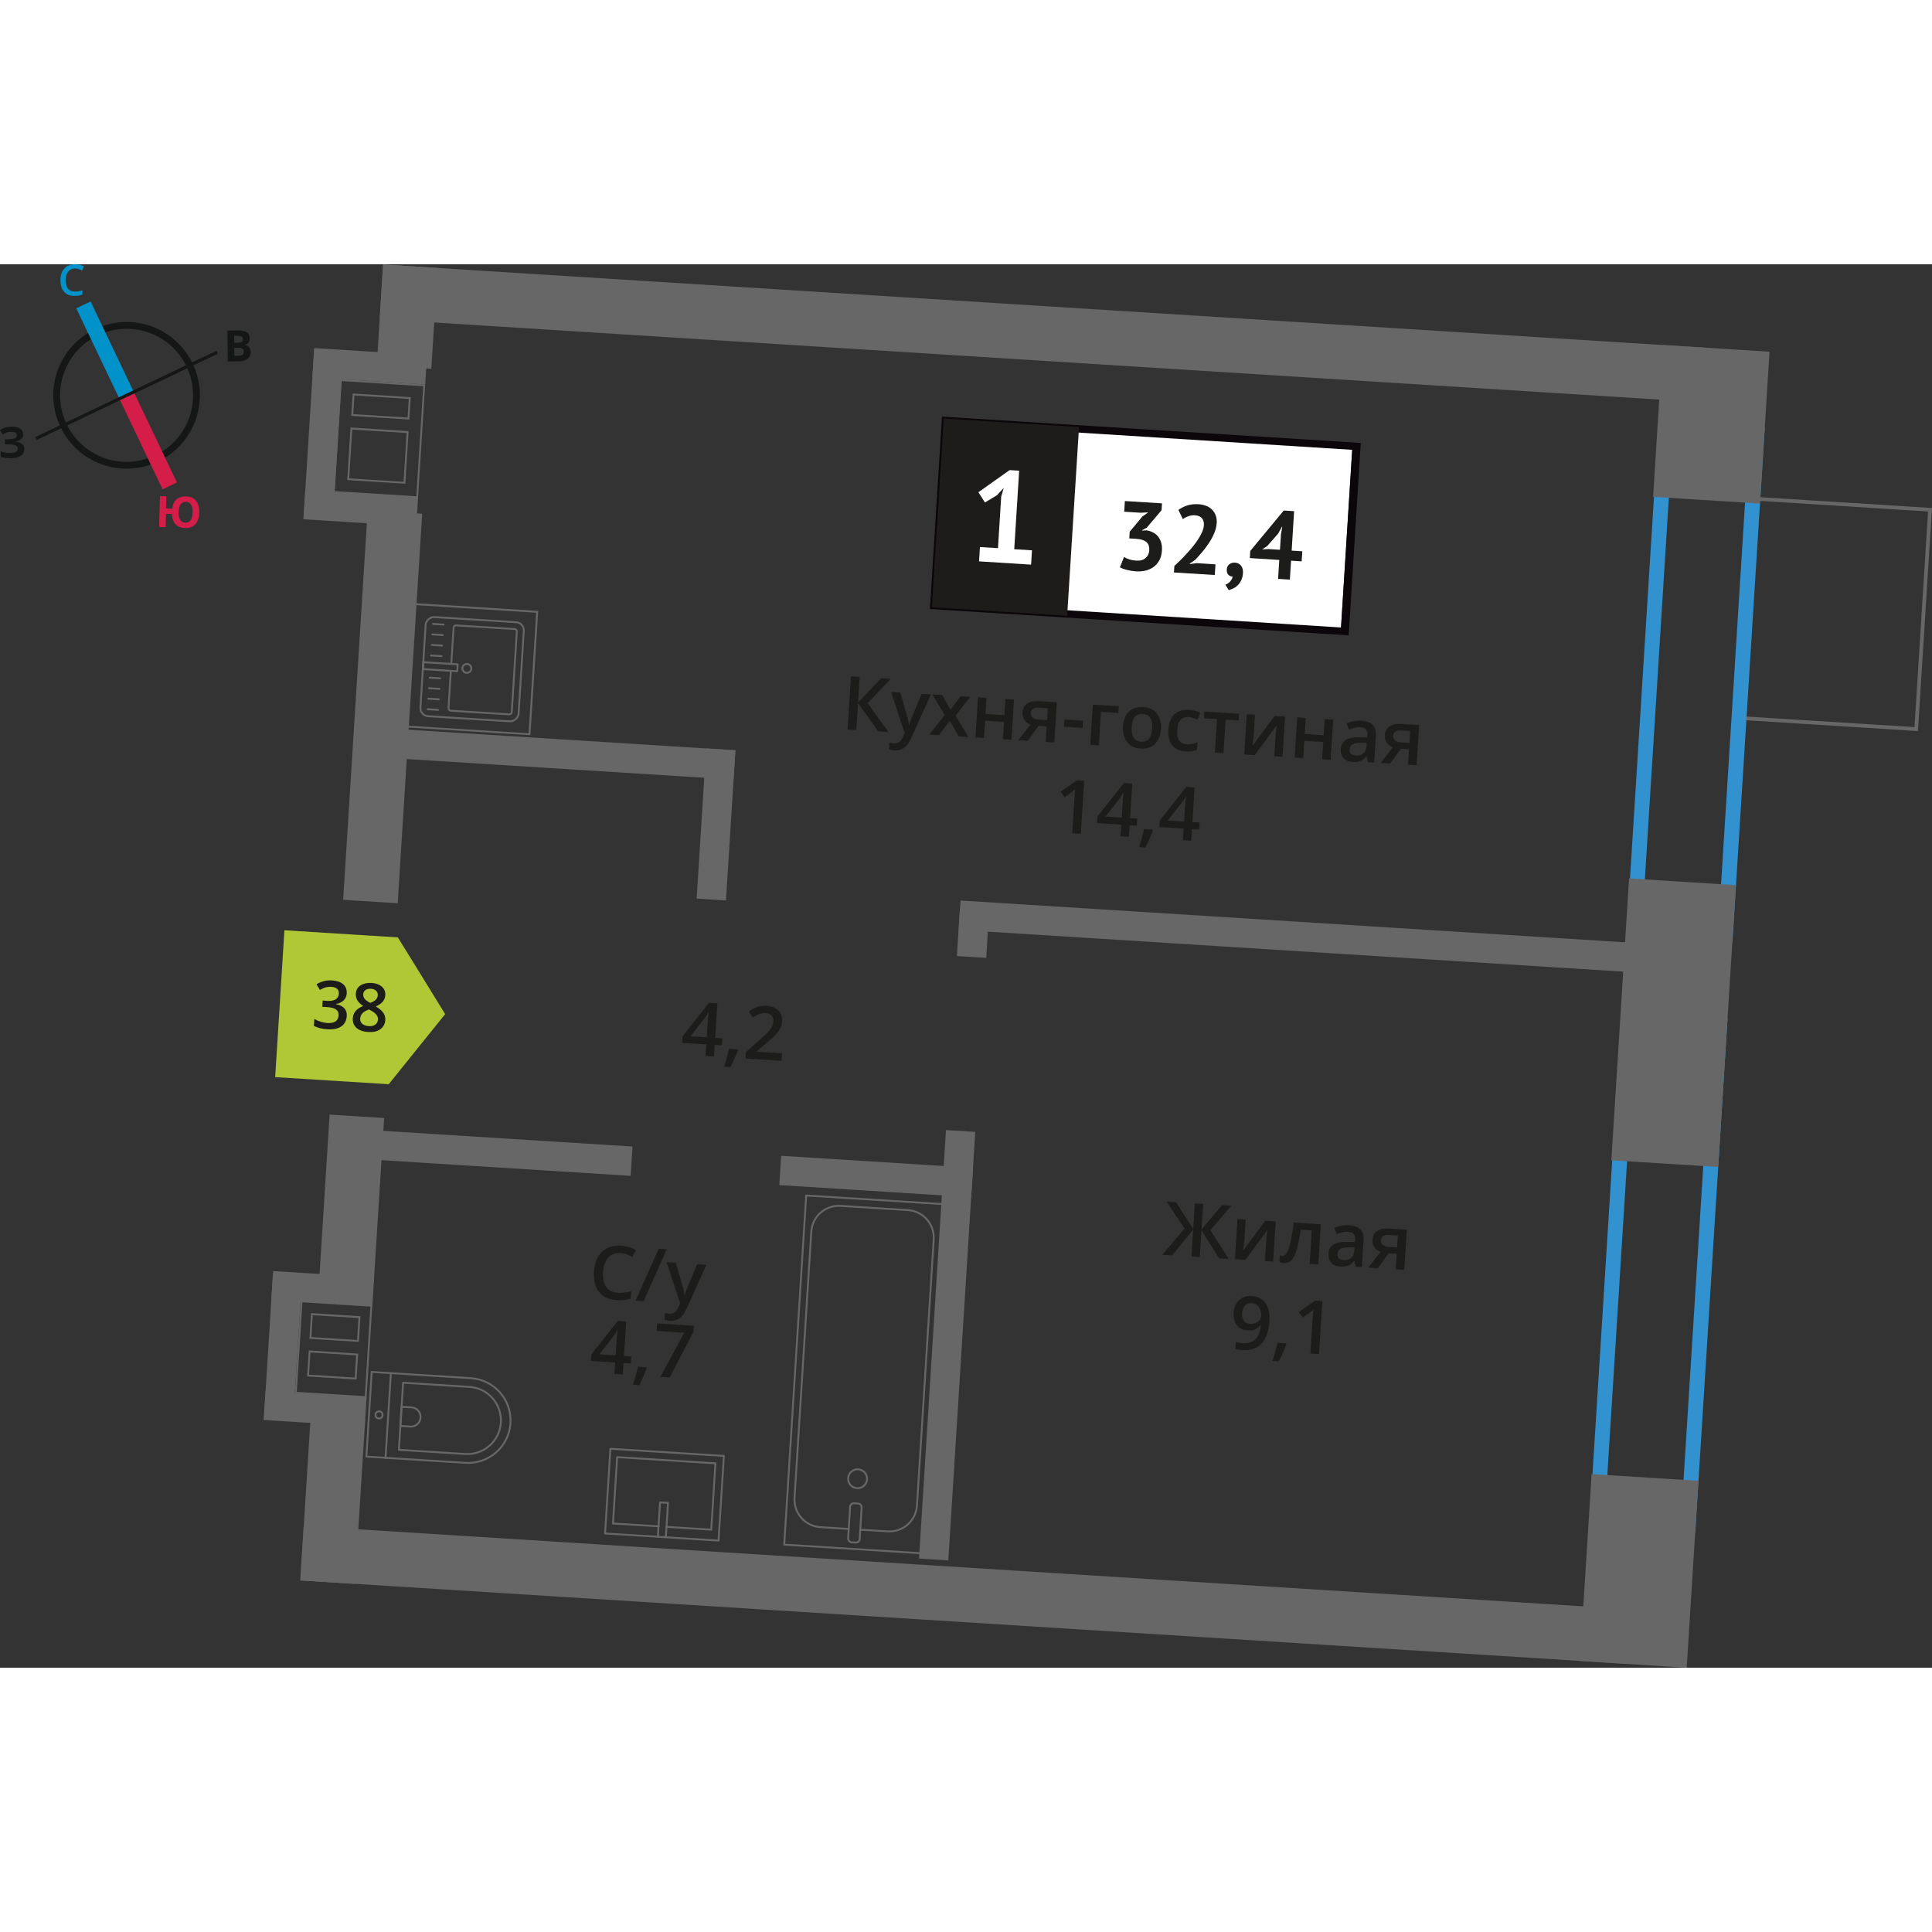 <?xml version="1.0" encoding="UTF-8"?>
<svg xmlns="http://www.w3.org/2000/svg" viewBox="0 0 259.14 188.25" width="200" height="200">
  <rect x="0" y="0" width="259.14" height="188.25" fill="#333333" stroke="none"/>
  <defs>
    <style>
      .cls-1 {
        fill: #3291cf;
      }

      .cls-1, .cls-2, .cls-3, .cls-4, .cls-5, .cls-6, .cls-7, .cls-8, .cls-9, .cls-10, .cls-11 {
        stroke-width: 0px;
      }

      .cls-2 {
        fill: #676767;
      }

      .cls-3 {
        fill: #b0c836;
        fill-rule: evenodd;
      }

      .cls-4 {
        fill: #1c1d1a;
      }

      .cls-12 {
        stroke: #0092c9;
      }

      .cls-12, .cls-13 {
        stroke-width: 2.13px;
      }

      .cls-12, .cls-13, .cls-14, .cls-15 {
        stroke-miterlimit: 10;
      }

      .cls-12, .cls-13, .cls-14, .cls-15, .cls-16 {
        fill: none;
      }

      .cls-5 {
        fill: #151616;
      }

      .cls-6 {
        fill: #0092c9;
      }

      .cls-7 {
        fill: #0a060a;
      }

      .cls-13 {
        stroke: #d41e49;
      }

      .cls-14 {
        stroke: #151616;
        stroke-width: .91px;
      }

      .cls-8 {
        fill: #d41e49;
      }

      .cls-15, .cls-17 {
        stroke-width: .5px;
      }

      .cls-15, .cls-16 {
        stroke: #666766;
      }

      .cls-17 {
        stroke: #1d1c1a;
        stroke-miterlimit: 22.93;
      }

      .cls-17, .cls-10 {
        fill: #1d1c1a;
      }

      .cls-9 {
        fill: #fff;
      }

      .cls-16 {
        stroke-linecap: round;
        stroke-linejoin: round;
        stroke-width: .25px;
      }

      .cls-11 {
        fill: #666766;
      }
    </style>
  </defs>
  <g id="Layer_2" data-name="Layer 2">
    <g>
      <rect class="cls-2" x="36.5" y="135.47" width="13.57" height="3.94" transform="translate(8.72 -2.45) rotate(3.6)"/>
      <rect class="cls-2" x="35.49" y="151.51" width="13.57" height="3.94" transform="translate(9.72 -2.35) rotate(3.6)"/>
      <rect class="cls-2" x="28.28" y="143.43" width="19.36" height="3.94" transform="translate(-109.54 174.15) rotate(-86.4)"/>
      <path class="cls-11" d="M40.57,139.12l9.12.57-.76,12.13-9.12-.57.76-12.13M48.13,144.55l.02-.25.18-2.94.02-.25-.25-.02-6.13-.39-.25-.02-.02.25-.18,2.94-.02.25.25.02,6.13.39.25.02M47.82,149.6l.02-.25.19-2.98.02-.25-.25-.02-6.13-.39-.25-.02-.02.25-.19,2.98-.02.25.25.02,6.13.39.25.02M40.34,138.86l-.79,12.63,9.61.6h0s0,0,0,0l.79-12.63-9.62-.6h0ZM47.9,144.29l-6.13-.39.18-2.94,6.13.39-.18,2.94h0ZM47.58,149.33l-6.13-.39.19-2.98,6.13.39-.19,2.98h0Z"/>
    </g>
    <g>
      <rect class="cls-2" x="42.01" y="11.72" width="15.16" height="3.94" transform="translate(.96 -3.09) rotate(3.6)"/>
      <rect class="cls-2" x="40.81" y="30.74" width="15.16" height="3.94" transform="translate(2.15 -2.97) rotate(3.6)"/>
      <rect class="cls-2" x="32.01" y="20.93" width="22.75" height="3.94" transform="translate(17.81 64.76) rotate(-86.4)"/>
      <path class="cls-11" d="M45.82,15.67l10.95.69-.93,14.76-10.95-.69.93-14.76M54.9,20.82l.02-.25.16-2.49.02-.25-.25-.02-7.29-.46-.25-.02-.02.25-.16,2.5-.02.25.25.02,7.29.46.25.02M54.36,29.44l.02-.25.41-6.55.02-.25-.25-.02-7.29-.46-.25-.02-.02.25-.41,6.55-.02.25.25.02,7.29.46.25.02M45.59,15.4l-.96,15.26,11.44.72h0s0,0,0,0l.96-15.26-11.44-.72h0ZM54.67,20.56l-7.29-.46.16-2.5,7.29.46-.16,2.49h0ZM54.13,29.18l-7.29-.46.41-6.55,7.29.46-.41,6.55h0Z"/>
    </g>
  </g>
  <g id="Layer_10" data-name="Layer 10">
    <rect class="cls-15" x="231.32" y="34.98" width="29.48" height="23.82" transform="translate(308.31 -195.74) rotate(93.6)"/>
  </g>
  <g id="windows">
    <path class="cls-1" d="M224.36,23.14l10.22.64-4.09,65.03-10.22-.64,4.09-65.03M222.49,21.02l-4.34,69.03,14.22.89,4.34-69.03-14.22-.89h0Z"/>
    <path class="cls-1" d="M219.37,102.36l10.22.64-4.09,65.03-10.22-.64,4.09-65.03M217.5,100.24l-4.34,69.03,14.22.89,4.34-69.03-14.22-.89h0Z"/>
  </g>
  <g id="Layer_5" data-name="Layer 5">
    <g>
      <path class="cls-16" d="M49.48,149.16h13.32c3.14,0,5.69,2.55,5.69,5.69h0c0,3.14-2.55,5.69-5.69,5.69h-13.32v-11.38h0Z" transform="translate(9.84 -3.4) rotate(3.6)"/>
      <path class="cls-16" d="M53.77,150.43h8.91c2.49,0,4.51,2.02,4.51,4.51h0c0,2.49-2.02,4.51-4.51,4.51h-8.91v-9.02h0Z" transform="translate(9.85 -3.49) rotate(3.6)"/>
      <path class="cls-16" d="M53.78,153.32h1.34c.71,0,1.29.58,1.29,1.29h0c0,.71-.58,1.29-1.29,1.29h-1.34v-2.58h0Z" transform="translate(9.82 -3.15) rotate(3.6)"/>
      <circle class="cls-16" cx="50.84" cy="154.34" r=".48"/>
      <line class="cls-16" x1="52.43" y1="148.74" x2="51.71" y2="160.1"/>
    </g>
    <g>
      <rect class="cls-16" x="106.64" y="125.45" width="18.55" height="46.92" transform="translate(9.58 -6.99) rotate(3.6)"/>
      <rect class="cls-16" x="113.89" y="166.21" width="1.55" height="5.24" rx=".49" ry=".49" transform="translate(10.83 -6.87) rotate(3.6)"/>
      <path class="cls-16" d="M113.83,169.63l-3.81-.24c-2.03-.13-3.57-1.88-3.45-3.91l2.25-35.73c.13-2.03,1.88-3.57,3.91-3.45l9.06.57c2.03.13,3.57,1.88,3.45,3.91l-2.25,35.73c-.13,2.03-1.88,3.57-3.91,3.45l-3.7-.23"/>
      <circle class="cls-16" cx="115.03" cy="162.9" r="1.27"/>
    </g>
    <g>
      <rect class="cls-16" x="83.44" y="157.4" width="11.38" height="15.25" transform="translate(-81.17 243.63) rotate(-86.4)"/>
      <polyline class="cls-16" points="89.31 170.75 89.6 166.14 88.53 166.07 88.24 170.68"/>
      <polyline class="cls-16" points="89.4 169.35 95.4 169.73 95.96 160.83 82.78 160 82.22 168.9 88.33 169.28"/>
    </g>
    <g>
      <g>
        <rect class="cls-16" x="56.67" y="47.72" width="13.32" height="13.19" rx="1.09" ry="1.09" transform="translate(5.14 114.11) rotate(-86.4)"/>
        <path class="cls-16" d="M60.53,53.61l.31-4.87c.01-.18.16-.31.34-.3l7.84.49c.18.01.31.16.3.34l-.68,10.8c-.01.18-.16.31-.34.3l-7.84-.49c-.18-.01-.31-.16-.3-.34l.31-5"/>
        <circle class="cls-16" cx="62.62" cy="54.21" r=".6"/>
        <rect class="cls-16" x="58.59" y="51.68" width=".93" height="4.61" transform="translate(1.47 109.53) rotate(-86.4)"/>
        <line class="cls-16" x1="57.36" y1="59.68" x2="58.77" y2="59.77"/>
        <line class="cls-16" x1="57.45" y1="58.27" x2="58.86" y2="58.36"/>
        <line class="cls-16" x1="57.54" y1="56.86" x2="58.95" y2="56.95"/>
        <line class="cls-16" x1="57.63" y1="55.45" x2="59.03" y2="55.54"/>
        <line class="cls-16" x1="57.81" y1="52.47" x2="59.22" y2="52.56"/>
        <line class="cls-16" x1="57.9" y1="51.06" x2="59.31" y2="51.15"/>
        <line class="cls-16" x1="57.99" y1="49.65" x2="59.4" y2="49.74"/>
        <line class="cls-16" x1="58.08" y1="48.24" x2="59.49" y2="48.33"/>
      </g>
      <path class="cls-11" d="M55.75,45.72l16.17,1.02-1.02,16.17-16.17-1.02,1.02-16.17M55.52,45.45l-1.05,16.67,16.67,1.05,1.05-16.67-16.67-1.05h0Z"/>
    </g>
  </g>
  <g id="walls">
    <rect class="cls-2" x="49.82" y="63.66" width="48.74" height="3.94" transform="translate(4.27 -4.53) rotate(3.6)"/>
    <rect class="cls-2" x="46.45" y="117.13" width="38.3" height="3.94" transform="translate(7.61 -3.88) rotate(3.6)"/>
    <rect class="cls-2" x="104.62" y="120.39" width="25.79" height="3.94" transform="translate(7.92 -7.14) rotate(3.6)"/>
    <rect class="cls-2" x="128.62" y="88.22" width="91.89" height="3.94" transform="translate(6.01 -10.78) rotate(3.6)"/>
    <rect class="cls-2" x="98.24" y="143.02" width="57.59" height="3.94" transform="translate(-25.64 262.67) rotate(-86.4)"/>
    <rect class="cls-2" x="127.29" y="87.73" width="6.45" height="3.94" transform="translate(32.8 214.32) rotate(-86.4)"/>
    <rect class="cls-2" x="85.95" y="73.17" width="20.18" height="3.94" transform="translate(15.02 166.27) rotate(-86.4)"/>
    <rect class="cls-2" x="219.33" y="14.28" width="20.41" height="14.36" transform="translate(265.37 -206.27) rotate(93.6)"/>
    <rect class="cls-2" x="207.3" y="168.08" width="25.12" height="14.36" transform="translate(408.58 -33.16) rotate(93.6)"/>
    <rect class="cls-2" x="205.55" y="94.54" width="37.88" height="14.36" transform="translate(340.1 -115.93) rotate(93.6)"/>
    <rect class="cls-2" x="47.84" y="3.35" width="13.55" height="7.33" transform="translate(65.05 -47.04) rotate(93.6)"/>
    <rect class="cls-2" x="25.15" y="55.69" width="52.35" height="7.33" transform="translate(113.79 11.86) rotate(93.6)"/>
    <rect class="cls-2" x="36.08" y="121.69" width="22.18" height="7.33" transform="translate(175.24 86.15) rotate(93.6)"/>
    <rect class="cls-2" x="33.54" y="162.04" width="22.18" height="7.33" transform="translate(212.82 131.57) rotate(93.6)"/>
    <rect class="cls-2" x="50.97" y="5.62" width="178.33" height="7.33" transform="translate(279.42 27.36) rotate(-176.4)"/>
    <rect class="cls-2" x="40.33" y="174.82" width="178.33" height="7.33" transform="translate(247.53 364.74) rotate(-176.4)"/>
  </g>
  <g id="text">
    <g>
      <path class="cls-4" d="M83.21,132.63c-.67-.04-1.21.16-1.62.61s-.65,1.09-.7,1.93c-.06.87.09,1.55.43,2.02.34.47.86.73,1.56.77.3.02.6,0,.88-.04.29-.04.59-.1.9-.18l-.06,1c-.57.18-1.21.24-1.92.2-1.04-.07-1.82-.43-2.34-1.1-.52-.67-.74-1.59-.67-2.76.05-.74.22-1.38.53-1.92.31-.54.73-.94,1.26-1.2.53-.26,1.14-.37,1.84-.33.73.05,1.39.24,1.99.58l-.48.94c-.23-.13-.48-.25-.74-.35-.26-.1-.54-.16-.84-.18Z"/>
      <path class="cls-4" d="M89.43,132.12l-3.1,6.96-1.08-.07,3.1-6.96,1.08.07Z"/>
      <path class="cls-4" d="M89.4,133.86l1.25.08.9,3.12c.14.45.22.86.25,1.25h.04c.04-.17.11-.39.2-.64.09-.25.58-1.43,1.47-3.55l1.24.08-2.69,5.96c-.49,1.09-1.22,1.61-2.2,1.55-.25-.02-.5-.06-.73-.13l.06-.91c.17.05.36.08.59.1.55.03.96-.26,1.22-.89l.23-.5-1.82-5.53Z"/>
      <path class="cls-4" d="M84.59,147.43l-.96-.06-.1,1.55-1.12-.07.1-1.55-3.25-.2.06-.88,3.55-4.5,1.12.07-.29,4.64.96.06-.06.95ZM82.58,146.35l.11-1.79c.04-.64.09-1.16.15-1.56h-.04c-.1.21-.26.46-.48.75l-1.93,2.46,2.19.14Z"/>
      <path class="cls-4" d="M86.74,148.07c-.19.59-.53,1.35-1,2.28l-.84-.05c.28-.86.5-1.67.66-2.42l1.13.07.07.12Z"/>
      <path class="cls-4" d="M88.58,149.24l3.2-5.93-3.7-.23.06-1.01,4.93.31-.05.8-3.2,6.14-1.24-.08Z"/>
    </g>
    <g>
      <g>
        <path class="cls-4" d="M119.17,62.75l-1.37-.09-2.71-3.8-.23,3.61-1.17-.07.45-7.12,1.17.07-.22,3.45,3.1-3.27,1.28.08-3.09,3.26,2.78,3.87Z"/>
        <path class="cls-4" d="M119.51,57.36l1.25.08.9,3.12c.14.45.22.86.25,1.25h.04c.04-.17.11-.39.2-.64.09-.25.58-1.43,1.47-3.55l1.24.08-2.69,5.96c-.49,1.09-1.22,1.61-2.2,1.55-.25-.02-.5-.06-.74-.13l.06-.91c.17.05.36.08.59.1.55.04.96-.26,1.23-.89l.23-.49-1.82-5.53Z"/>
        <path class="cls-4" d="M126.71,60.46l-1.64-2.75,1.31.08,1.11,1.96,1.36-1.81,1.3.08-1.98,2.52,1.73,2.87-1.3-.08-1.2-2.1-1.45,1.93-1.3-.08,2.07-2.63Z"/>
        <path class="cls-4" d="M132.32,58.16l-.14,2.16,2.54.16.14-2.16,1.15.07-.34,5.39-1.15-.07.15-2.32-2.54-.16-.15,2.32-1.14-.07.34-5.39,1.14.07Z"/>
        <path class="cls-4" d="M137.86,63.92l-1.28-.08,1.64-2.11c-.36-.13-.63-.33-.82-.61-.19-.28-.27-.62-.25-1.02.03-.51.24-.9.62-1.16s.89-.38,1.52-.34l2.46.15-.34,5.39-1.15-.07.13-2.08-1.09-.07-1.44,1.99ZM138.26,60.18c-.02.28.07.49.28.64.2.15.48.24.83.26l1.07.07.1-1.6-1.25-.08c-.31-.02-.56.03-.74.16-.18.12-.28.31-.29.55Z"/>
        <path class="cls-4" d="M142.71,62.03l.06-.97,2.5.16-.06.97-2.5-.16Z"/>
        <path class="cls-4" d="M150.07,59.28l-.06.9-2.34-.15-.28,4.49-1.15-.07.34-5.39,3.48.22Z"/>
        <path class="cls-4" d="M155.72,62.33c-.06.88-.33,1.55-.81,2.02-.48.47-1.13.67-1.93.62-.5-.03-.94-.17-1.31-.42-.37-.25-.65-.6-.83-1.04-.18-.44-.25-.94-.22-1.5.05-.87.32-1.54.8-2,.48-.46,1.12-.67,1.94-.62.78.05,1.38.34,1.8.87.42.53.61,1.22.56,2.07ZM151.8,62.08c-.08,1.24.34,1.9,1.26,1.95.91.06,1.4-.54,1.48-1.78.08-1.23-.34-1.88-1.26-1.93-.48-.03-.84.11-1.08.41s-.37.75-.41,1.35Z"/>
        <path class="cls-4" d="M159.04,65.35c-.82-.05-1.42-.33-1.82-.83-.39-.5-.56-1.2-.51-2.09.06-.91.32-1.59.8-2.05.48-.46,1.13-.66,1.97-.61.57.04,1.07.17,1.52.41l-.4.9c-.47-.22-.87-.34-1.18-.36-.93-.06-1.44.53-1.52,1.77-.04.6.05,1.07.26,1.38.21.32.54.49.99.52.51.03,1-.06,1.47-.29l-.06,1c-.21.11-.44.18-.67.22-.24.04-.52.05-.85.02Z"/>
        <path class="cls-4" d="M166.2,60.29l-.06.9-1.75-.11-.28,4.49-1.15-.07.28-4.49-1.75-.11.06-.9,4.66.29Z"/>
        <path class="cls-4" d="M168.33,60.43l-.17,2.76c-.02.32-.08.79-.17,1.41l2.97-4.01,1.4.09-.34,5.39-1.1-.07.17-2.71c0-.15.03-.39.07-.72.04-.33.07-.58.09-.73l-2.96,4-1.4-.09.34-5.39,1.1.07Z"/>
        <path class="cls-4" d="M175.14,60.85l-.14,2.16,2.54.16.14-2.16,1.14.07-.34,5.39-1.14-.07.15-2.32-2.54-.16-.15,2.32-1.15-.07.34-5.39,1.15.07Z"/>
        <path class="cls-4" d="M183.49,66.79l-.18-.76h-.04c-.28.31-.56.52-.83.62-.27.1-.61.14-1.02.11-.53-.03-.93-.2-1.21-.51-.28-.3-.4-.72-.37-1.24.04-.56.27-.96.7-1.22.43-.26,1.07-.37,1.92-.34l.93.03.02-.29c.02-.34-.04-.61-.19-.79-.15-.18-.39-.28-.73-.3-.28-.02-.54,0-.8.07-.26.07-.51.15-.75.24l-.32-.84c.3-.13.63-.23.98-.29.35-.06.68-.08.99-.06.68.04,1.19.23,1.52.55.33.32.48.8.44,1.44l-.23,3.63-.82-.05ZM181.83,65.9c.42.03.76-.07,1.02-.29.27-.22.41-.53.44-.95l.03-.47h-.69c-.54-.03-.94.04-1.19.18-.26.15-.39.38-.42.71-.02.24.04.43.18.57s.35.22.63.24Z"/>
        <path class="cls-4" d="M186.46,66.98l-1.28-.08,1.64-2.11c-.36-.13-.63-.33-.82-.61-.19-.28-.27-.62-.25-1.02.03-.51.24-.9.62-1.16s.89-.38,1.52-.34l2.46.15-.34,5.39-1.15-.07.13-2.08-1.09-.07-1.44,1.99ZM186.86,63.24c-.02.28.07.49.28.64.2.15.48.24.83.26l1.07.07.1-1.6-1.25-.08c-.31-.02-.56.03-.74.16-.18.12-.28.31-.29.55Z"/>
        <path class="cls-4" d="M144.96,76.39l-1.14-.07.29-4.6c.03-.55.07-.98.12-1.3-.08.07-.18.15-.29.24-.11.09-.5.36-1.15.83l-.53-.76,2.2-1.51.96.06-.45,7.12Z"/>
        <path class="cls-4" d="M152.48,75.3l-.96-.06-.1,1.55-1.12-.07.1-1.55-3.26-.21.06-.88,3.55-4.5,1.12.07-.29,4.64.96.06-.06.95ZM150.46,74.22l.11-1.79c.04-.64.09-1.16.15-1.56h-.04c-.1.21-.26.46-.48.75l-1.93,2.46,2.19.14Z"/>
        <path class="cls-4" d="M154.63,75.95c-.19.59-.53,1.35-1,2.28l-.84-.05c.28-.86.5-1.67.66-2.42l1.13.07.07.12Z"/>
        <path class="cls-4" d="M160.84,75.83l-.96-.06-.1,1.55-1.12-.07.1-1.55-3.26-.21.06-.88,3.55-4.5,1.12.07-.29,4.64.96.06-.06.95ZM158.82,74.75l.11-1.79c.04-.64.09-1.16.15-1.56h-.04c-.1.21-.26.46-.48.75l-1.93,2.46,2.19.14Z"/>
      </g>
      <g>
        <rect class="cls-9" x="140.9" y="7.73" width="24.87" height="54.7" transform="translate(108.69 185.91) rotate(-86.4)"/>
        <path class="cls-7" d="M181.37,24.89l-53.99-3.4-1.5,23.83,53.99,3.4,1.5-23.83ZM126.9,20.47l55.62,3.5-1.62,25.8-56.17-3.53,1.62-25.8.54.03Z"/>
        <rect class="cls-17" x="122.43" y="25.08" width="24.87" height="17.68" transform="translate(92.54 166.39) rotate(-86.4)"/>
        <g>
          <path class="cls-4" d="M152.4,39.75c.54.03.96-.08,1.26-.35.3-.27.46-.61.49-1.01.03-.49-.09-.87-.37-1.12-.28-.25-.74-.4-1.37-.44l-.94-.06.06-.9,1.71-2.05.78-.54-1.04.05-2.19-.14.09-1.43,4.98.31-.06.92-1.99,2.35-.6.32v.07s.55-.04.55-.04c.3.04.59.13.85.26.27.13.5.31.69.53.19.23.34.5.44.82s.14.69.11,1.09c-.03.51-.14.95-.34,1.31s-.45.66-.76.89c-.32.23-.68.4-1.08.5-.41.1-.84.13-1.3.1-.38-.02-.78-.08-1.18-.18s-.73-.22-.97-.36l.54-1.38c.22.13.46.23.73.32s.57.14.91.16Z"/>
          <path class="cls-4" d="M163.19,34.76c-.03.44-.14.89-.33,1.33-.19.44-.42.87-.7,1.29s-.57.82-.9,1.21c-.33.39-.64.74-.95,1.06l-.72.49v.07s.94-.12.94-.12l2.5.16-.09,1.43-5.48-.34.06-.87c.22-.2.47-.44.75-.72.28-.27.56-.57.85-.88.29-.31.56-.63.84-.96.27-.33.52-.67.74-1.01.22-.34.4-.67.54-.99.14-.32.22-.63.24-.93.02-.36-.06-.65-.25-.9-.19-.24-.51-.38-.95-.41-.28-.02-.57.02-.86.12-.3.1-.55.23-.76.4l-.6-1.24c.36-.26.75-.46,1.19-.6.44-.14.95-.2,1.53-.16.37.02.71.1,1.02.22.31.12.57.29.78.51.21.21.38.47.49.78.11.31.15.66.13,1.06Z"/>
          <path class="cls-4" d="M164.55,40.93c.02-.3.13-.52.34-.69.21-.16.45-.23.74-.22.36.02.64.16.84.42.19.25.28.58.25.98-.02.39-.11.72-.25,1-.14.27-.3.5-.49.67-.19.18-.39.31-.6.41-.21.09-.4.16-.57.21l-.45-.73c.24-.08.45-.22.64-.43.19-.21.3-.43.33-.67-.2.01-.39-.06-.56-.22-.17-.16-.24-.4-.22-.73Z"/>
          <path class="cls-4" d="M174.6,39.85l-1.43-.09-.16,2.54-1.58-.1.16-2.54-3.95-.25.06-.96,4.49-5.42,1.39.09-.33,5.29,1.43.09-.09,1.36ZM171.8,36.31l.19-1.09h-.05s-.5.91-.5.91l-1.47,1.67-.68.45.84-.05,1.55.1.13-1.99Z"/>
        </g>
        <path class="cls-9" d="M131.43,37.93l2.43.15.43-6.91.34-1.17-.9.98-1.62.97-.88-1.37,4.19-2.97,1.28.08-.66,10.53,2.38.15-.12,1.92-6.98-.44.12-1.92Z"/>
      </g>
    </g>
    <g>
      <path class="cls-4" d="M96.82,104.77l-.96-.06-.1,1.55-1.12-.07.1-1.55-3.25-.2.06-.88,3.55-4.5,1.12.07-.29,4.64.96.06-.06.95ZM94.8,103.69l.11-1.79c.04-.64.09-1.16.15-1.56h-.04c-.1.21-.26.46-.48.75l-1.93,2.46,2.19.14Z"/>
      <path class="cls-4" d="M98.97,105.41c-.19.59-.53,1.35-1,2.28l-.84-.05c.28-.86.5-1.67.66-2.42l1.13.07.07.12Z"/>
      <path class="cls-4" d="M104.83,106.84l-4.83-.3.05-.87,1.95-1.73c.58-.52.96-.89,1.15-1.11.19-.22.33-.43.43-.63.09-.2.15-.42.16-.65.02-.32-.06-.58-.24-.78-.18-.2-.44-.31-.78-.33-.27-.02-.54.02-.8.1-.26.08-.57.25-.92.49l-.57-.79c.42-.31.82-.52,1.2-.64.38-.12.79-.16,1.21-.13.66.04,1.18.25,1.56.62.38.37.55.85.51,1.43-.02.32-.1.62-.23.9-.13.28-.33.57-.59.86-.26.29-.68.68-1.27,1.17l-1.31,1.12v.05s3.38.21,3.38.21l-.06,1.01Z"/>
    </g>
    <g>
      <path class="cls-4" d="M158.87,129.33l-2.39-3.6,1.25.08,2.32,3.61.22-3.45,1.11.07-.22,3.45,2.75-3.29,1.25.08-2.82,3.28,2.48,3.86-1.29-.08-2.38-3.78-.23,3.61-1.11-.07.23-3.61-2.83,3.45-1.3-.08,2.96-3.51Z"/>
      <path class="cls-4" d="M167.08,128.13l-.17,2.76c-.02.32-.08.79-.17,1.41l2.97-4.01,1.4.09-.34,5.39-1.1-.07.17-2.71c0-.15.03-.39.07-.72.04-.33.07-.58.09-.73l-2.96,4-1.4-.09.34-5.39,1.1.07Z"/>
      <path class="cls-4" d="M176.83,134.15l-1.16-.07.28-4.49-1.49-.09c-.16,1.15-.34,2.05-.54,2.69-.2.64-.43,1.1-.69,1.39-.27.28-.6.41-1,.39-.25-.02-.46-.06-.62-.15l.06-.9c.12.05.24.08.36.09.33.02.62-.34.85-1.07.24-.73.46-1.87.66-3.4l3.62.23-.34,5.39Z"/>
      <path class="cls-4" d="M181.84,134.47l-.18-.76h-.04c-.28.31-.56.52-.83.62-.27.1-.61.14-1.02.11-.53-.03-.94-.2-1.21-.51-.28-.3-.4-.72-.37-1.24.04-.56.27-.96.7-1.22.43-.26,1.07-.37,1.92-.34l.93.03.02-.29c.02-.34-.04-.61-.19-.79-.15-.18-.4-.28-.73-.3-.28-.02-.54,0-.8.07-.26.07-.51.15-.75.24l-.32-.84c.3-.13.63-.23.98-.29s.68-.08.99-.06c.69.04,1.19.23,1.52.55.33.32.48.8.44,1.44l-.23,3.63-.82-.05ZM180.19,133.58c.42.03.76-.07,1.02-.29.27-.22.41-.53.44-.95l.03-.47h-.69c-.54-.03-.94.04-1.19.18-.26.15-.39.38-.41.71-.02.24.04.43.18.57.14.14.35.22.63.24Z"/>
      <path class="cls-4" d="M184.81,134.66l-1.28-.08,1.64-2.11c-.36-.13-.63-.33-.82-.61-.19-.28-.27-.62-.25-1.02.03-.51.24-.9.62-1.16s.89-.38,1.52-.34l2.46.15-.34,5.39-1.15-.07.13-2.08-1.09-.07-1.44,1.99ZM185.21,130.91c-.02.28.07.49.28.64.2.15.48.24.83.26l1.07.07.1-1.6-1.25-.08c-.31-.02-.56.03-.74.16-.18.12-.28.31-.29.55Z"/>
      <path class="cls-4" d="M170.28,141.67c-.09,1.4-.44,2.43-1.05,3.09-.61.66-1.48.95-2.62.88-.43-.03-.74-.07-.93-.14l.06-.96c.28.1.57.16.86.18.77.05,1.36-.12,1.77-.51.41-.39.66-1.03.75-1.92h-.06c-.21.28-.45.47-.73.59-.28.11-.6.16-.97.13-.63-.04-1.11-.27-1.45-.68-.34-.42-.48-.97-.44-1.65.05-.74.29-1.32.74-1.74.45-.41,1.03-.6,1.75-.55.51.03.94.18,1.3.45.36.27.63.65.8,1.13.18.48.24,1.05.2,1.71ZM167.93,139.33c-.4-.03-.71.08-.94.33-.23.25-.36.6-.39,1.07-.03.41.05.73.24.98.18.25.47.38.87.41.39.02.72-.07,1-.29.28-.21.43-.48.45-.78.02-.29-.02-.56-.12-.82-.1-.26-.24-.47-.43-.63-.19-.16-.42-.25-.68-.26Z"/>
      <path class="cls-4" d="M172.53,144.86c-.19.59-.53,1.35-1,2.28l-.84-.05c.28-.86.5-1.67.66-2.42l1.13.07.07.12Z"/>
      <path class="cls-4" d="M176.92,146.18l-1.15-.07.29-4.6c.03-.55.07-.98.12-1.3-.08.07-.18.15-.29.24-.11.09-.5.36-1.15.83l-.53-.76,2.2-1.52.96.06-.45,7.12Z"/>
    </g>
    <g>
      <polygon class="cls-3" points="52.14 109.98 52.14 109.98 55.92 105.28 59.71 100.58 56.54 95.43 53.37 90.3 53.37 90.29 53.37 90.29 38.15 89.33 36.91 109.03 52.13 109.98 52.14 109.98"/>
      <g>
        <path class="cls-10" d="M46.52,97.74c-.03.41-.17.74-.42.99s-.6.42-1.03.48v.04c.51.1.88.28,1.12.55.24.27.35.62.32,1.04-.04.62-.29,1.08-.74,1.39-.46.31-1.09.44-1.89.38-.71-.04-1.3-.2-1.78-.46l.06-.92c.26.15.54.27.84.37.3.09.59.15.87.17.5.03.87-.04,1.13-.21.26-.17.4-.45.42-.83.02-.34-.1-.6-.36-.78-.26-.18-.68-.29-1.27-.32l-.56-.03.05-.84.57.04c1.02.06,1.56-.26,1.6-.96.02-.27-.06-.49-.23-.65-.17-.16-.43-.25-.78-.27-.24-.02-.48,0-.71.06-.23.05-.5.17-.82.35l-.46-.75c.62-.39,1.31-.57,2.09-.52.65.04,1.14.21,1.49.51.34.3.5.69.47,1.18Z"/>
        <path class="cls-10" d="M49.8,96.39c.61.04,1.08.21,1.42.51.34.3.49.69.46,1.15-.04.66-.47,1.16-1.28,1.5.49.28.83.57,1.02.86.19.29.28.61.26.95-.03.53-.25.94-.66,1.24s-.95.42-1.61.38c-.7-.04-1.23-.23-1.59-.55-.36-.32-.53-.76-.5-1.3.02-.36.14-.67.36-.94.22-.27.56-.51,1.03-.7-.38-.26-.64-.52-.79-.79-.15-.27-.22-.57-.19-.89.03-.47.23-.82.62-1.08.38-.25.87-.36,1.46-.33ZM48.31,101.15c-.02.3.07.55.28.73.2.18.49.28.85.31.38.02.68-.04.9-.21.22-.16.34-.39.36-.69.01-.24-.07-.46-.25-.67-.18-.21-.46-.41-.84-.6l-.12-.07c-.4.15-.69.31-.87.51-.18.19-.28.42-.3.68ZM49.74,97.18c-.29-.02-.53.04-.72.17-.19.13-.29.33-.3.57,0,.15.01.29.07.41.06.13.14.24.26.35.12.1.32.24.6.39.36-.13.62-.28.77-.44.16-.16.24-.36.25-.58.02-.25-.06-.45-.23-.61-.17-.16-.41-.24-.7-.26Z"/>
      </g>
    </g>
    <g>
      <path class="cls-14" d="M12.95,9.12c4.68-2.24,10.27-.25,12.49,4.43,2.23,4.66.25,10.27-4.43,12.49-4.68,2.24-10.27.25-12.49-4.43-2.24-4.68-.25-10.27,4.43-12.49Z"/>
      <line class="cls-12" x1="11.19" y1="5.45" x2="16.98" y2="17.59"/>
      <line class="cls-13" x1="22.77" y1="29.73" x2="16.98" y2="17.59"/>
      <polygon class="cls-5" points="4.74 23.18 16.88 17.39 17.07 17.77 4.93 23.56 4.74 23.18"/>
      <rect class="cls-5" x="16.32" y="14.48" width="13.45" height=".43" transform="translate(-4.07 11.32) rotate(-25.43)"/>
      <path class="cls-6" d="M10.06.57c-.39,0-.69.14-.91.42-.22.26-.34.65-.34,1.13s.1.89.31,1.15c.22.26.52.39.92.4.18,0,.35-.02.52-.05s.33-.07.5-.13v.57c-.32.13-.69.18-1.1.18-.61,0-1.07-.19-1.38-.57-.33-.35-.47-.89-.47-1.56,0-.43.08-.81.23-1.13.17-.31.39-.57.69-.74C9.33.09,9.68,0,10.09,0s.8.1,1.17.27l-.25.57c-.15-.08-.3-.13-.44-.19-.17-.04-.31-.08-.5-.08"/>
      <path class="cls-8" d="M26.73,33.32c-.02.67-.2,1.18-.52,1.54-.32.36-.79.54-1.38.52-.54-.01-.96-.17-1.27-.5-.31-.32-.48-.79-.5-1.38l-.8-.02-.04,1.78-.87-.02.1-4.13.87.02-.04,1.63.81.02c.07-.55.26-.96.59-1.25.32-.27.73-.41,1.27-.39.59.01,1.03.21,1.34.59.31.38.46.9.44,1.59M23.95,33.25c-.01.44.07.8.22,1.04.16.23.38.36.68.37.63.02.96-.44.98-1.37.01-.46-.05-.82-.21-1.06-.14-.23-.36-.36-.68-.37s-.54.12-.71.33c-.15.24-.26.59-.27,1.05"/>
      <path class="cls-5" d="M30.51,8.9l1.3-.02c.57,0,1,.06,1.26.23.28.16.41.42.42.79,0,.24-.05.45-.16.61-.13.15-.27.26-.46.28v.04c.26.05.45.16.56.31.11.17.19.39.19.65,0,.37-.14.67-.4.88-.27.23-.64.34-1.11.35l-1.56.02-.05-4.13ZM31.42,10.52h.5c.24,0,.41-.05.52-.12.11-.08.15-.19.14-.37,0-.15-.06-.26-.17-.33-.11-.07-.3-.11-.56-.1h-.44s.01.93.01.93ZM31.43,11.2v1.07s.57,0,.57,0c.24,0,.43-.04.54-.14.11-.09.16-.24.16-.43,0-.33-.25-.52-.73-.51h-.54Z"/>
      <path class="cls-5" d="M3.12,22.79c0,.26-.09.48-.29.65-.18.19-.42.3-.76.34v.02c.39.03.67.14.88.3.21.16.32.38.32.66,0,.39-.16.69-.45.91-.31.23-.74.34-1.27.35-.61,0-1.09-.06-1.47-.2v-.74c.16.07.38.14.62.19.22.03.45.05.67.05.69-.01,1.03-.2,1.03-.61,0-.18-.12-.33-.34-.42-.22-.09-.56-.14-1-.13h-.39s-.01-.68-.01-.68h.35c.44-.01.76-.05.96-.13.18-.09.29-.23.29-.43,0-.13-.06-.24-.19-.33-.13-.07-.32-.12-.58-.12-.39,0-.76.12-1.11.35l-.4-.57c.24-.15.48-.29.75-.36.26-.06.55-.1.87-.11.45,0,.82.08,1.08.26.26.18.41.42.42.73"/>
    </g>
  </g>
</svg>